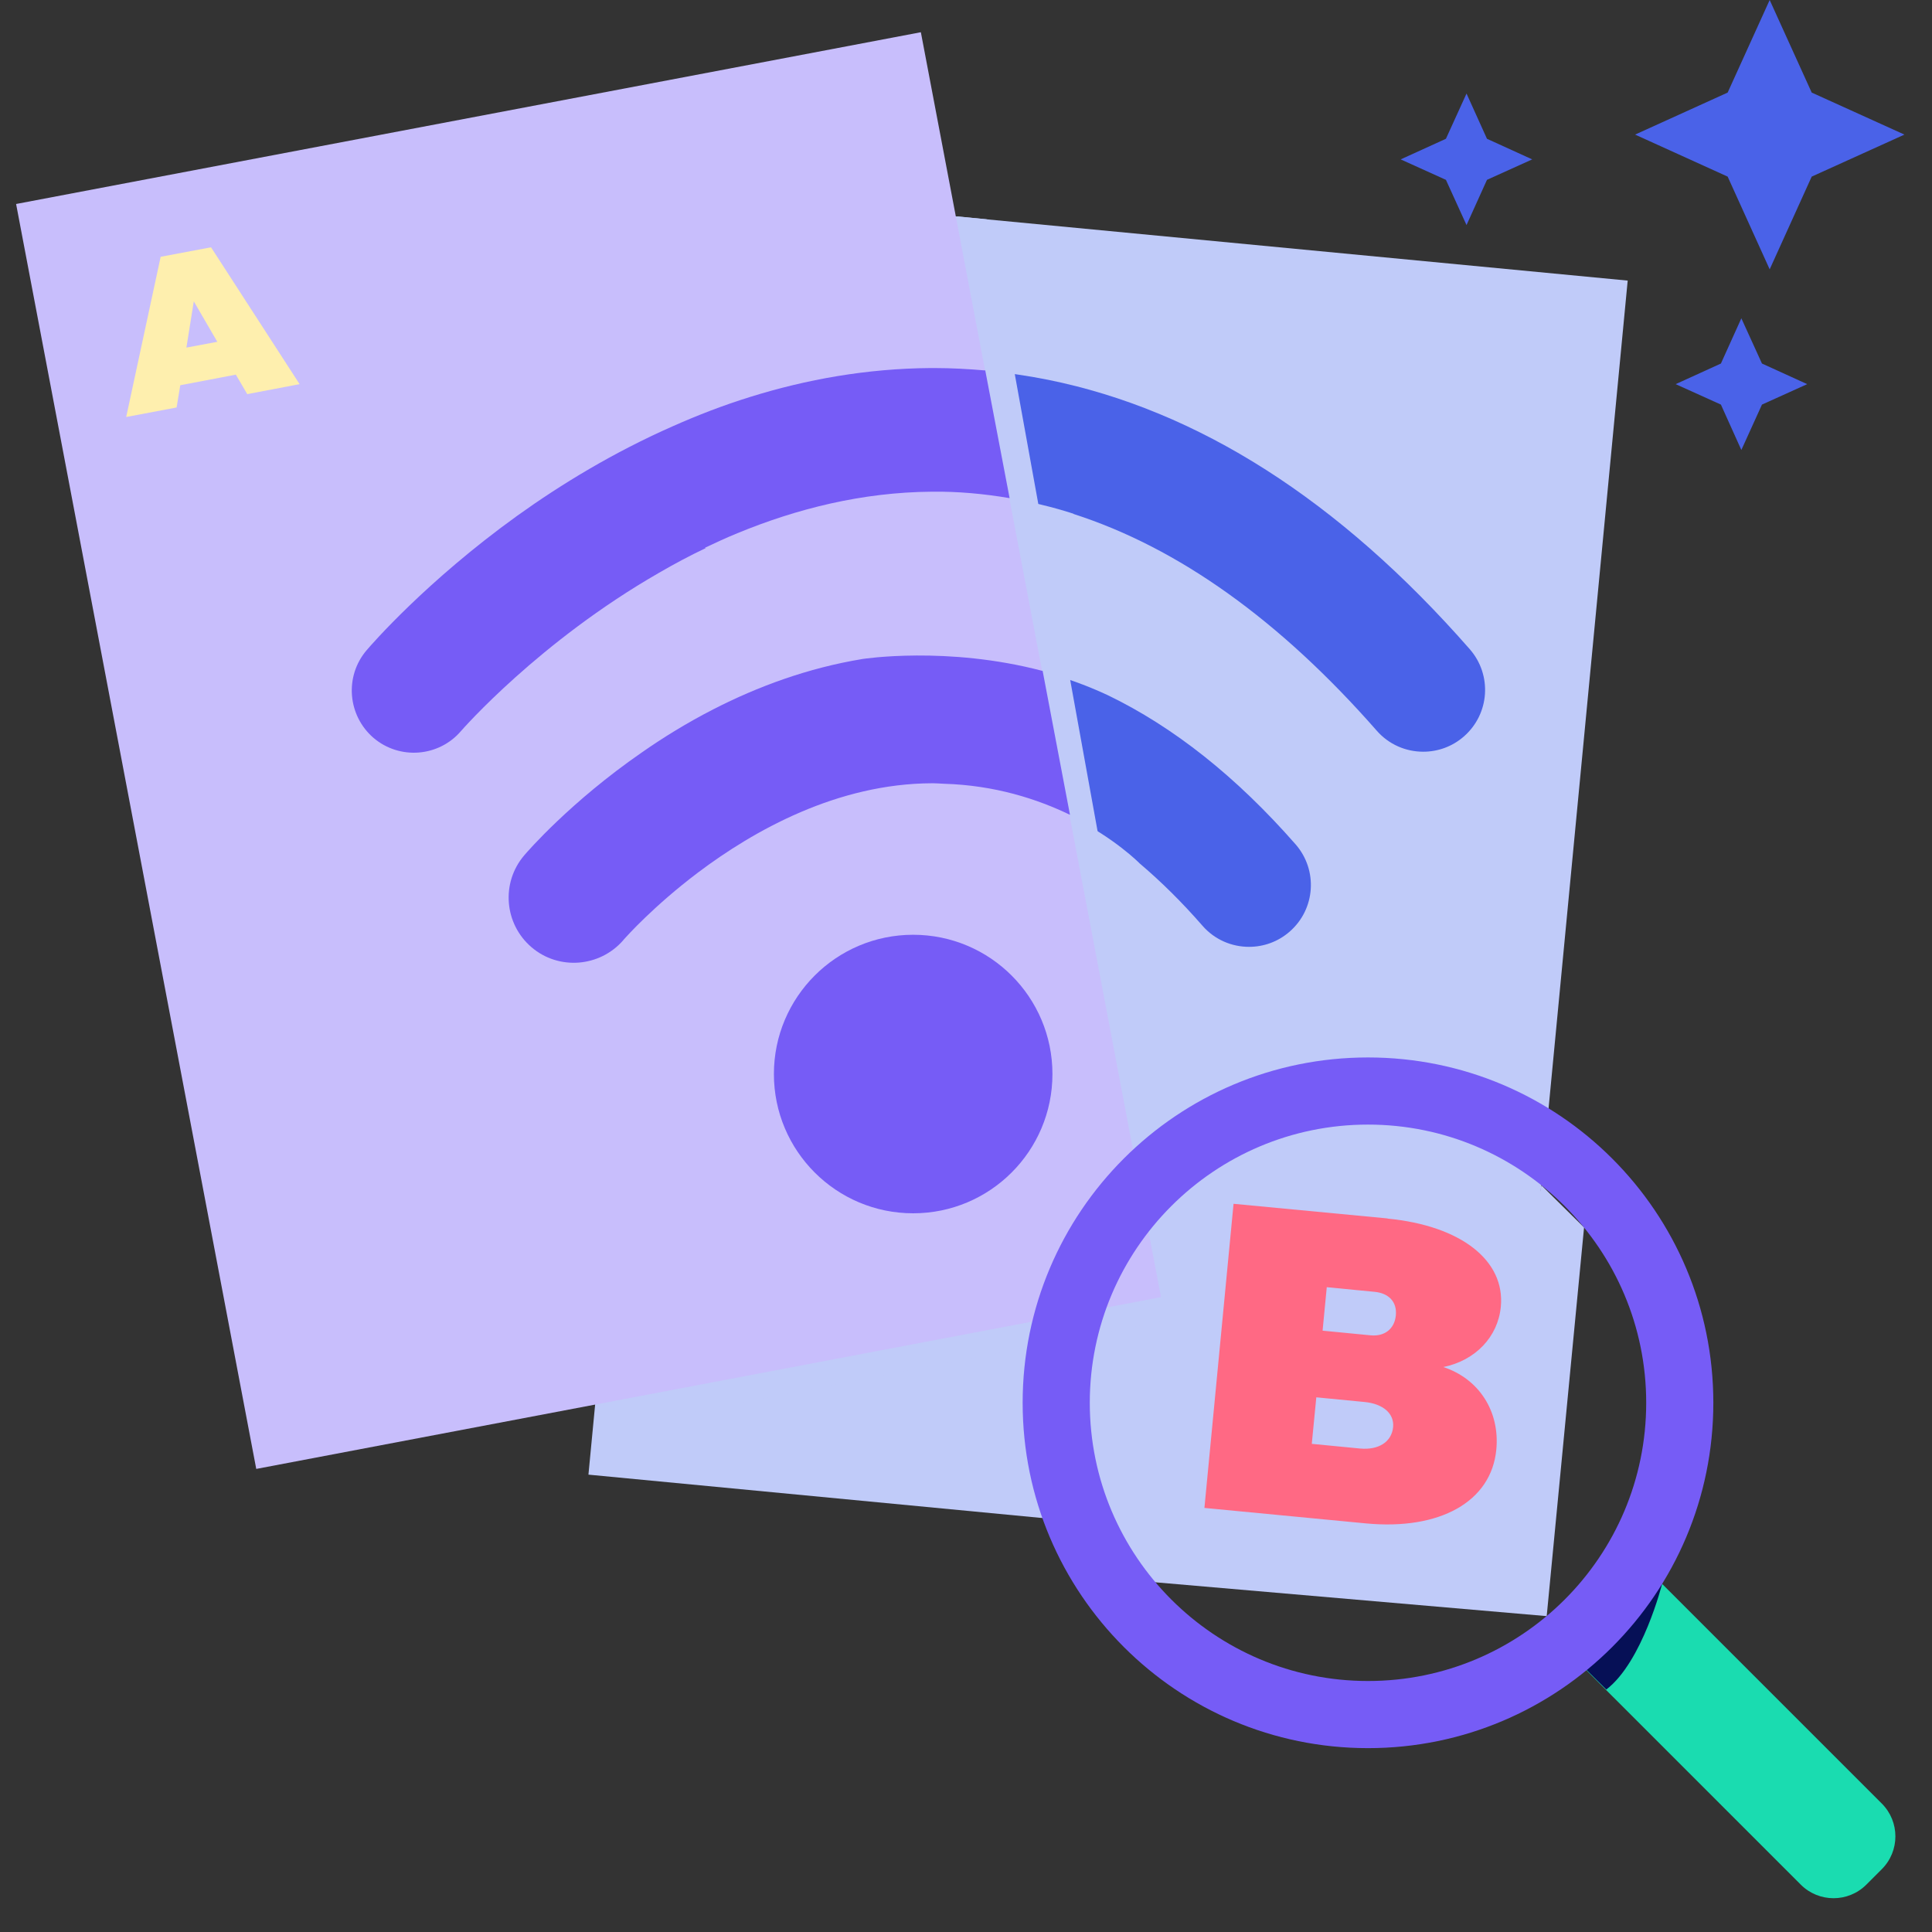 <?xml version="1.0" encoding="UTF-8"?> <svg xmlns="http://www.w3.org/2000/svg" width="200" height="200" viewBox="0 0 200 200" fill="none"><rect x="0" y="0" width="200" height="200" fill="#333333" stroke="none"/><path d="M168.498 29.047L73.597 19.977L60.915 152.655L155.816 161.726L168.498 29.047Z" fill="#C0CBF9"></path><path d="M111.114 53.2C121.997 56.7 132.497 64.217 142.514 75.633C143.781 77.083 145.547 77.817 147.331 77.817C148.831 77.817 150.331 77.3 151.547 76.233C154.214 73.9 154.481 69.867 152.147 67.2C138.631 51.767 123.997 42.45 108.497 39.317C106.331 38.883 104.147 38.567 101.947 38.367L104.464 51.567C106.697 51.95 108.931 52.467 111.131 53.183L111.114 53.2Z" fill="#4A62E8"></path><path d="M117.981 89.383C120.181 91.25 122.347 93.383 124.481 95.833C125.747 97.283 127.514 98.017 129.297 98.017C130.797 98.017 132.297 97.5 133.514 96.433C136.18 94.1 136.447 90.067 134.114 87.4C127.98 80.4 121.48 75.25 114.68 71.967C112.397 70.9 110.097 70.1 107.847 69.5L110.681 84.417C115.397 86.717 117.997 89.4 117.997 89.4L117.981 89.383Z" fill="#4A62E8"></path><g style="mix-blend-mode:multiply"><path d="M102.147 22.7L122.731 136.333L62.214 148.033L62.48 145.233L99.081 22.4L102.147 22.7Z" fill="#C0CBF9"></path></g><path d="M158.614 16.5L153.931 18.617L151.814 23.3L149.681 18.617L144.998 16.5L149.681 14.367L151.814 9.683L153.931 14.367L158.614 16.5Z" fill="#4A62E8"></path><path d="M187.081 39.767L182.398 41.883L180.264 46.583L178.148 41.883L173.464 39.767L178.148 37.633L180.264 32.95L182.398 37.633L187.081 39.767Z" fill="#4A62E8"></path><path d="M197.147 13.933L187.547 18.283L183.197 27.883L178.847 18.283L169.264 13.933L178.847 9.583L183.197 0L187.547 9.583L197.147 13.933Z" fill="#4A62E8"></path><path d="M95.327 3.336L1.667 21.117L26.527 152.062L120.187 134.28L95.327 3.336Z" fill="#C8BEFC"></path><path d="M18.664 39.867L18.281 42.183L13.064 43.167L16.631 26.583L21.847 25.6L31.014 39.767L25.597 40.8L24.414 38.783L18.647 39.883L18.664 39.867ZM20.064 31.183L19.297 35.983L22.497 35.383L20.064 31.2V31.183Z" fill="#FEEFAE"></path><path d="M102.014 38.35C100.264 38.2 98.514 38.1 96.748 38.1C96.598 38.1 96.448 38.1 96.314 38.1C89.698 38.15 83.464 39.283 77.681 41.083C74.881 41.95 72.214 42.983 69.664 44.117C63.531 46.817 58.081 50.133 53.531 53.4C44.114 60.183 38.431 66.75 37.948 67.317C35.648 70.017 35.981 74.067 38.664 76.383C41.364 78.683 45.431 78.367 47.731 75.667C47.864 75.517 55.798 66.433 68.214 59.3C69.764 58.4 71.381 57.533 73.064 56.733L72.981 56.7C74.081 56.183 75.181 55.667 76.331 55.2C82.431 52.683 89.231 50.95 96.481 50.9C99.181 50.867 101.864 51.117 104.514 51.567L101.998 38.367L102.014 38.35Z" fill="#765CF6"></path><path d="M107.914 69.45C98.047 66.85 89.297 68.217 89.297 68.217C83.614 69.15 78.414 71.083 73.864 73.417C71.131 74.817 68.647 76.35 66.431 77.9C59.081 82.983 54.614 88.133 54.264 88.55C51.847 91.383 52.197 95.633 55.014 98.05C57.831 100.467 62.097 100.133 64.531 97.317L64.581 97.25C64.881 96.917 67.681 93.783 72.247 90.333C78.064 85.95 86.681 81.117 96.481 81.083H96.614C96.964 81.083 97.314 81.117 97.681 81.133C103.014 81.283 107.414 82.733 110.764 84.35L107.931 69.433L107.914 69.45Z" fill="#765CF6"></path><path d="M94.531 125.6C102.493 125.6 108.948 119.145 108.948 111.183C108.948 103.221 102.493 96.767 94.531 96.767C86.569 96.767 80.114 103.221 80.114 111.183C80.114 119.145 86.569 125.6 94.531 125.6Z" fill="#765CF6"></path><path d="M160.829 169.488L169.208 161.109L194.806 186.706C196.679 188.58 196.679 191.621 194.806 193.495L193.203 195.097C191.329 196.971 188.288 196.971 186.415 195.097L160.817 169.5L160.829 169.488Z" fill="#1ADCB0"></path><path d="M172.064 163.95C172.064 163.95 170.031 172.05 166.281 174.9L163.797 172.433C163.797 172.433 166.764 169.6 172.047 163.95H172.064Z" fill="#061056"></path><path d="M119.614 163.8L160.114 167.3L163.981 127.067L159.564 122.7L153.164 155.4L119.614 157.633L114.731 156.583C114.731 156.583 116.914 163.567 119.614 163.8Z" fill="#C0CBF9"></path><path d="M105.864 145.217C105.864 164.95 121.864 180.967 141.614 180.967C161.364 180.967 177.364 164.967 177.364 145.217C177.364 125.467 161.364 109.467 141.614 109.467C121.864 109.467 105.864 125.467 105.864 145.217ZM170.414 145.217C170.414 161.133 157.514 174.017 141.614 174.017C125.714 174.017 112.814 161.117 112.814 145.217C112.814 129.317 125.714 116.417 141.614 116.417C157.514 116.417 170.414 129.317 170.414 145.217Z" fill="#765CF6"></path><path d="M143.647 126.15C151.231 126.883 155.831 130.483 155.364 135.283C155.064 138.383 152.747 140.833 149.414 141.517C153.114 142.733 155.281 146.117 154.897 150.067C154.381 155.45 149.064 158.433 141.381 157.7L124.681 156.1L127.697 124.617L143.647 126.133V126.15ZM136.914 137.75L141.897 138.233C143.331 138.367 144.364 137.567 144.497 136.167C144.631 134.767 143.764 133.883 142.331 133.733L137.347 133.25L136.914 137.75ZM135.797 149.467L140.781 149.95C142.714 150.133 144.064 149.267 144.214 147.733C144.347 146.333 143.181 145.317 141.247 145.133L136.264 144.65L135.797 149.45V149.467Z" fill="#FF6984"></path></svg> 